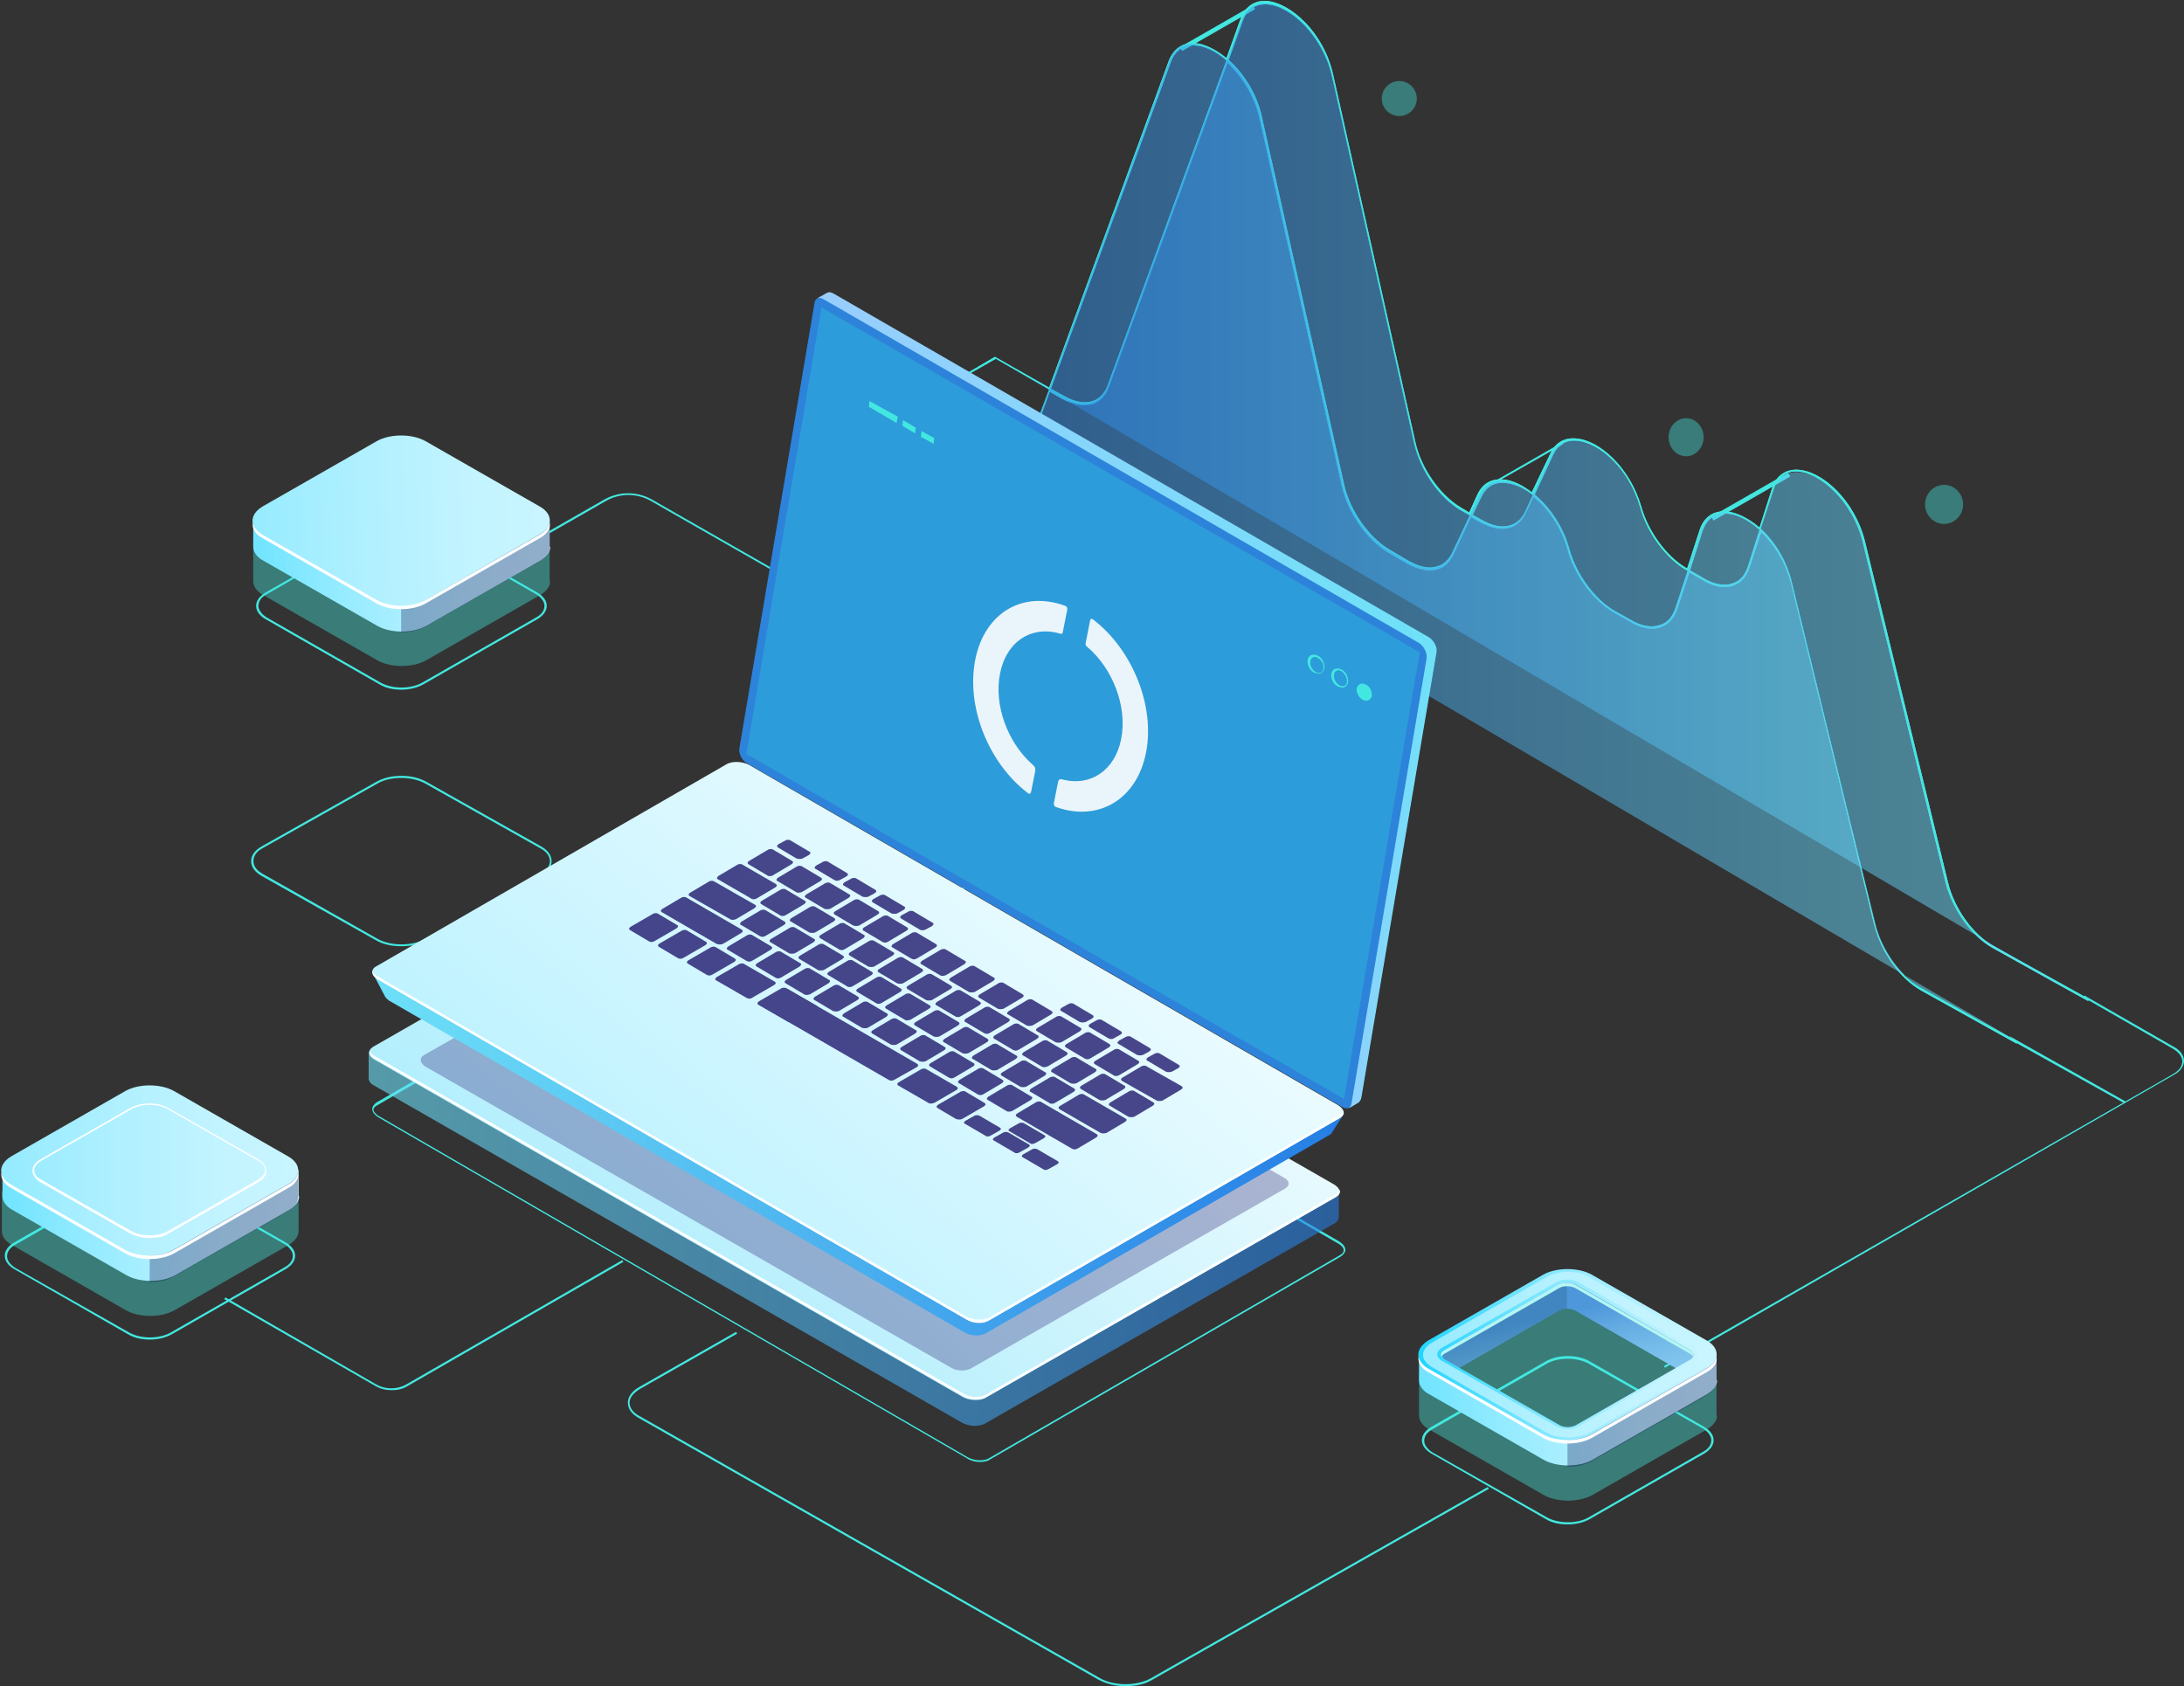 <?xml version="1.0" encoding="UTF-8"?>
<svg width="487px" height="376px" viewBox="0 0 487 376" version="1.1" xmlns="http://www.w3.org/2000/svg" xmlns:xlink="http://www.w3.org/1999/xlink">
    <rect x="0" y="0" width="487" height="376" fill="#333333" stroke="none"/>
    <!-- Generator: sketchtool 51.3 (57544) - http://www.bohemiancoding.com/sketch -->
    <title>08E3AF74-2B21-4E04-8769-361D7C11F76A</title>
    <desc>Created with sketchtool.</desc>
    <defs>
        <linearGradient x1="98.719%" y1="49.998%" x2="-0.815%" y2="50.002%" id="linearGradient-1">
            <stop stop-color="#267FE5" offset="0%"></stop>
            <stop stop-color="#6EE1F8" offset="100%"></stop>
        </linearGradient>
        <linearGradient x1="-1.66835044e-05%" y1="74.242%" x2="100%" y2="4.948%" id="linearGradient-2">
            <stop stop-color="#A4EBFC" offset="0%"></stop>
            <stop stop-color="#FFFFFF" offset="100%"></stop>
        </linearGradient>
        <linearGradient x1="-0.815%" y1="50.002%" x2="98.719%" y2="49.998%" id="linearGradient-3">
            <stop stop-color="#267FE5" offset="0%"></stop>
            <stop stop-color="#6EE1F8" offset="100%"></stop>
        </linearGradient>
        <linearGradient x1="-0.815%" y1="50.002%" x2="98.719%" y2="49.998%" id="linearGradient-4">
            <stop stop-color="#9ECBFF" offset="0%"></stop>
            <stop stop-color="#6EE1F8" offset="100%"></stop>
        </linearGradient>
        <linearGradient x1="-1.66835044e-05%" y1="74.242%" x2="100%" y2="4.948%" id="linearGradient-5">
            <stop stop-color="#B2F0FF" offset="0%"></stop>
            <stop stop-color="#FFFFFF" offset="100%"></stop>
        </linearGradient>
        <linearGradient x1="-53.06%" y1="50.012%" x2="100.01%" y2="50.012%" id="linearGradient-6">
            <stop stop-color="#1ED4FF" offset="0%"></stop>
            <stop stop-color="#39D9FF" offset="10.48%"></stop>
            <stop stop-color="#6CE3FF" offset="32.49%"></stop>
            <stop stop-color="#94EBFF" offset="53.18%"></stop>
            <stop stop-color="#B1F0FF" offset="71.96%"></stop>
            <stop stop-color="#C3F4FF" offset="88.18%"></stop>
            <stop stop-color="#C9F5FF" offset="100%"></stop>
        </linearGradient>
        <linearGradient x1="11.564%" y1="19.809%" x2="87.228%" y2="143.411%" id="linearGradient-7">
            <stop stop-color="#5761D7" offset="24.21%"></stop>
            <stop stop-color="#7A82E5" offset="39.23%"></stop>
            <stop stop-color="#979CF0" offset="54.63%"></stop>
            <stop stop-color="#ACAFF8" offset="70%"></stop>
            <stop stop-color="#B8BAFD" offset="85.19%"></stop>
            <stop stop-color="#BCBEFF" offset="100%"></stop>
        </linearGradient>
        <linearGradient x1="0.198%" y1="50.012%" x2="100.01%" y2="50.012%" id="linearGradient-8">
            <stop stop-color="#1ED4FF" offset="0%"></stop>
            <stop stop-color="#39D9FF" offset="10.48%"></stop>
            <stop stop-color="#6CE3FF" offset="32.49%"></stop>
            <stop stop-color="#94EBFF" offset="53.18%"></stop>
            <stop stop-color="#B1F0FF" offset="71.96%"></stop>
            <stop stop-color="#C3F4FF" offset="88.18%"></stop>
            <stop stop-color="#C9F5FF" offset="100%"></stop>
        </linearGradient>
        <linearGradient x1="-120.189%" y1="50.211%" x2="100.01%" y2="50.012%" id="linearGradient-9">
            <stop stop-color="#1ED4FF" offset="0%"></stop>
            <stop stop-color="#39D9FF" offset="10.48%"></stop>
            <stop stop-color="#6CE3FF" offset="32.49%"></stop>
            <stop stop-color="#94EBFF" offset="53.18%"></stop>
            <stop stop-color="#B1F0FF" offset="71.96%"></stop>
            <stop stop-color="#C3F4FF" offset="88.18%"></stop>
            <stop stop-color="#C9F5FF" offset="100%"></stop>
        </linearGradient>
        <linearGradient x1="-117.553%" y1="54.436%" x2="100.01%" y2="50.012%" id="linearGradient-10">
            <stop stop-color="#1ED4FF" offset="0%"></stop>
            <stop stop-color="#39D9FF" offset="10.48%"></stop>
            <stop stop-color="#6CE3FF" offset="32.49%"></stop>
            <stop stop-color="#94EBFF" offset="53.18%"></stop>
            <stop stop-color="#B1F0FF" offset="71.96%"></stop>
            <stop stop-color="#C3F4FF" offset="88.18%"></stop>
            <stop stop-color="#C9F5FF" offset="100%"></stop>
        </linearGradient>
        <linearGradient x1="-110.763%" y1="50.012%" x2="100.01%" y2="50.012%" id="linearGradient-11">
            <stop stop-color="#1ED4FF" offset="0%"></stop>
            <stop stop-color="#39D9FF" offset="10.48%"></stop>
            <stop stop-color="#6CE3FF" offset="32.49%"></stop>
            <stop stop-color="#94EBFF" offset="53.18%"></stop>
            <stop stop-color="#B1F0FF" offset="71.96%"></stop>
            <stop stop-color="#C3F4FF" offset="88.18%"></stop>
            <stop stop-color="#C9F5FF" offset="100%"></stop>
        </linearGradient>
    </defs>
    <g id="Content" stroke="none" stroke-width="1" fill="none" fill-rule="evenodd">
        <g id="Chmura-&gt;-Monitoring" transform="translate(-669, -1874)" fill-rule="nonzero">
            <g id="div-3" transform="translate(0, 1753)">
                <g id="Image_2" transform="translate(669, 121)">
                    <path d="M371.26,305 L371,304.613 L484.535,239.528 C485.832,238.755 486.611,237.852 486.611,236.693 C486.611,235.661 485.832,234.63 484.535,233.857 L464.553,222.387 L464.812,222 L484.794,233.47 C486.221,234.244 487,235.404 487,236.564 C487,237.724 486.221,238.884 484.794,239.657 L371.26,305 Z" id="Shape" fill="#42E8E0"></path>
                    <path d="M473.672,246 L449.546,232.525 L448,231 L474,245.642 C474,245.642 473.341,246 473.672,246 Z" id="Shape" fill="#42E8E0"></path>
                    <path d="M218.512,326 C217.481,326 216.449,325.742 215.676,325.225 L84.289,249.103 C83.516,248.586 83,247.94 83,247.294 C83,246.777 83.387,246.26 83.903,245.872 L162.296,200.509 C163.585,199.734 165.906,199.863 167.324,200.768 L298.711,276.889 C299.484,277.406 300,278.052 300,278.699 C300,279.216 299.613,279.733 299.097,280.12 L220.704,325.483 C220.188,325.871 219.286,326 218.512,326 Z M84.418,248.844 L215.805,324.966 C217.223,325.742 219.286,325.871 220.446,325.225 L298.84,279.862 C299.355,279.603 299.613,279.216 299.613,278.828 C299.613,278.311 299.226,277.794 298.582,277.406 L167.195,201.285 C165.777,200.509 163.714,200.38 162.554,201.026 L84.031,246.518 C83.516,246.777 83.258,247.164 83.258,247.552 C83.387,247.94 83.774,248.457 84.418,248.844 Z" id="Shape" fill="#42E8E0"></path>
                    <g id="Group" transform="translate(82, 188)">
                        <path d="M216.791,77.543 L209.581,76.522 L84.292,4.727 C82.876,3.96 80.687,3.832 79.399,4.471 L4.844,47.139 L0.209,46.501 L0.209,52.505 C0.209,53.016 0.595,53.654 1.367,54.038 L132.579,129.282 C133.995,130.048 136.184,130.176 137.472,129.537 L215.761,84.697 C216.276,84.314 216.534,83.931 216.534,83.42 L216.534,77.543 L216.791,77.543 Z" id="Shape" fill="url(#linearGradient-1)" opacity="0.6"></path>
                        <path d="M1.496,48.289 L132.708,123.533 C134.124,124.3 136.313,124.427 137.601,123.789 L215.89,78.949 C217.178,78.182 216.92,77.033 215.504,76.138 L84.292,0.894 C82.876,0.128 80.687,6.52256027e-15 79.399,0.639 L1.11,45.479 C-0.049,46.245 0.08,47.523 1.496,48.289 Z" id="Shape" fill="url(#linearGradient-2)"></path>
                        <path d="M12.828,49.822 L130.133,117.018 C131.42,117.784 133.352,117.784 134.511,117.146 L204.559,77.033 C205.718,76.394 205.589,75.244 204.301,74.605 L86.996,7.409 C85.709,6.643 83.777,6.643 82.618,7.282 L12.57,47.267 C11.411,47.906 11.669,49.056 12.828,49.822 Z" id="Shape" fill="#24126A" opacity="0.3"></path>
                        <path d="M216.019,78.182 L137.73,123.022 C136.442,123.789 134.253,123.661 132.837,122.767 L1.625,47.523 C0.981,47.139 0.595,46.756 0.466,46.245 C0.209,46.884 0.595,47.65 1.625,48.161 L132.837,123.405 C134.253,124.172 136.442,124.3 137.73,123.661 L216.019,78.821 C216.663,78.438 216.92,77.799 216.791,77.288 C216.663,77.671 216.405,77.927 216.019,78.182 Z" id="Shape" fill="#FFFFFF"></path>
                    </g>
                    <path d="M213.582,199 L213.323,198.616 L255.224,174.652 L145.169,111.73 C142.065,109.936 138.185,109.936 135.082,111.73 L99.259,132.234 L99,131.85 L134.823,111.346 C138.056,109.551 142.065,109.551 145.298,111.346 L256,174.652 L255.741,174.78 L213.582,199 Z" id="Shape" fill="#42E8E0"></path>
                    <g id="Group" transform="translate(205, 0)">
                        <g fill="#42E8E0">
                            <path d="M244.72,232.742 L223.4,220.884 C218.62,218.177 214.485,212.376 212.935,206.318 L194.458,130.397 C193.295,125.627 190.711,121.503 187.739,118.667 L185.155,126.53 C184.509,128.463 183.346,129.881 181.666,130.526 C179.728,131.299 177.144,130.912 174.689,129.365 L171.717,127.69 L169.004,135.81 C168.358,137.744 167.195,139.162 165.515,139.806 C163.577,140.58 160.993,140.193 158.538,138.646 L154.662,136.455 C150.269,133.877 146.134,128.334 144.584,122.663 C143.162,117.507 140.191,113.382 136.96,110.804 L135.151,114.542 C134.376,116.089 133.213,117.249 131.792,117.636 C129.854,118.28 127.528,117.765 125.073,116.476 L123.006,115.316 L119,123.823 C118.225,125.37 117.062,126.53 115.641,126.916 C113.703,127.561 111.377,127.045 108.922,125.756 L104.529,123.178 C99.749,120.343 95.614,114.413 94.193,108.355 L75.845,26.375 C74.682,21.219 71.84,16.966 68.739,14.001 L42.251,86.313 C41.605,88.118 40.442,89.407 38.762,90.051 C36.824,90.696 34.369,90.309 31.785,88.891 L29.072,87.345 L26.1,95.594 C25.454,97.399 24.291,98.688 22.611,99.332 C20.673,100.105 18.218,99.59 15.634,98.172 L0.258,89.278 L0.517,89.149 L16.797,79.611 L16.926,79.611 L28.943,86.442 L55.559,13.743 C56.593,10.908 58.66,9.49 61.374,9.619 C63.57,9.748 66.154,11.037 68.48,12.97 L71.581,4.334 C72.615,1.627 74.424,0.209 77.008,0.209 C77.137,0.209 77.266,0.209 77.396,0.209 C82.822,0.596 90.187,7.298 92.254,16.579 L110.602,98.559 C111.894,104.488 116.158,110.417 120.68,113.124 L122.618,114.284 L124.427,110.288 C125.59,107.839 127.528,106.679 130.242,106.937 C132.18,107.066 134.376,108.097 136.573,109.773 L140.707,101.137 C141.87,98.688 143.808,97.528 146.522,97.785 C151.561,98.172 158.409,104.101 160.993,112.995 C162.544,118.538 166.549,123.952 170.813,126.53 L171.2,126.788 L173.914,118.409 C174.818,115.444 176.886,113.898 179.728,114.027 C182.054,114.155 184.767,115.444 187.351,117.636 L190.065,109.128 C190.969,106.164 193.037,104.617 195.879,104.746 C201.306,105.004 208.542,111.449 210.867,120.729 L229.344,196.651 C230.765,202.58 234.9,208.38 239.551,210.958 L260.871,222.817 L260.612,223.204 L239.293,211.345 C234.512,208.638 230.378,202.838 228.827,196.779 L210.35,120.858 C208.154,111.835 200.918,105.39 195.75,105.133 C193.166,105.004 191.357,106.422 190.452,109.257 L187.61,117.893 C190.711,120.729 193.424,124.983 194.587,130.01 L213.064,205.931 C214.485,211.861 218.62,217.661 223.271,220.239 L244.591,232.098 L244.72,232.742 Z M137.219,110.288 C140.449,112.995 143.55,117.249 144.971,122.534 C146.522,128.076 150.527,133.49 154.791,136.068 L158.667,138.259 C161.122,139.677 163.448,140.064 165.386,139.291 C166.937,138.775 167.97,137.486 168.616,135.553 L171.33,127.303 L170.813,127.045 C166.42,124.467 162.285,118.925 160.735,113.253 C158.28,104.488 151.561,98.688 146.651,98.301 C144.196,98.043 142.387,99.203 141.353,101.394 L137.219,110.288 Z M171.847,127.174 L174.948,128.979 C177.402,130.397 179.728,130.783 181.537,130.01 C183.088,129.494 184.121,128.205 184.767,126.272 L187.351,118.151 C184.897,115.96 182.183,114.542 179.857,114.542 C177.273,114.413 175.464,115.831 174.56,118.667 L171.847,127.174 Z M68.997,13.357 C72.227,16.321 75.199,20.704 76.362,25.989 L94.709,107.968 C96.001,113.898 100.265,119.827 104.788,122.534 L109.181,125.112 C111.506,126.401 113.703,126.916 115.512,126.272 C116.933,125.885 117.967,124.854 118.742,123.436 L122.748,114.929 L120.68,113.769 C115.9,110.933 111.765,105.004 110.344,98.945 L91.996,16.966 C89.929,7.943 82.693,1.24 77.525,0.982 C74.941,0.854 73.002,2.142 72.098,4.72 L68.997,13.357 Z M123.394,114.8 L125.461,115.96 C127.787,117.249 129.983,117.765 131.792,117.12 C133.213,116.733 134.247,115.702 135.022,114.284 L136.831,110.417 C134.764,108.742 132.567,107.839 130.629,107.71 C128.174,107.453 126.365,108.613 125.332,110.804 L123.394,114.8 Z M1.163,89.02 L16.022,97.528 C18.477,98.945 20.802,99.332 22.611,98.688 C24.033,98.172 25.196,97.012 25.842,95.207 L28.943,86.829 L17.055,79.997 L1.163,89.02 Z M29.33,86.7 L32.173,88.247 C34.628,89.665 36.953,90.051 38.762,89.407 C40.184,88.891 41.347,87.731 41.993,85.927 L68.48,13.486 C66.154,11.423 63.57,10.263 61.503,10.134 C58.919,10.005 56.981,11.294 56.076,13.872 L29.33,86.7 Z" id="Shape"></path>
                            <rect id="Rectangle-path" transform="translate(66.495, 6.269) rotate(-29.837) translate(-66.495, -6.269) " x="57.128" y="5.769" width="18.734" height="1"></rect>
                            <polygon id="Shape" points="127.011 108.484 126.882 108.097 143.292 98.688 143.55 99.074"></polygon>
                            <rect id="Rectangle-path" transform="translate(185.397, 110.736) rotate(-29.821) translate(-185.397, -110.736) " x="175.513" y="110.236" width="19.769" height="1"></rect>
                            <path d="M244.72,232.742 L223.4,220.884 C218.62,218.177 214.485,212.376 212.935,206.318 L194.458,130.397 C193.295,125.627 190.711,121.503 187.739,118.667 L185.155,126.53 C184.509,128.463 183.346,129.881 181.666,130.526 C179.728,131.299 177.144,130.912 174.689,129.365 L171.717,127.69 L169.004,135.81 C168.358,137.744 167.195,139.162 165.515,139.806 C163.577,140.58 160.993,140.193 158.538,138.646 L154.662,136.455 C150.269,133.877 146.134,128.334 144.584,122.663 C143.162,117.507 140.191,113.382 136.96,110.804 L135.151,114.542 C134.376,116.089 133.213,117.249 131.792,117.636 C129.854,118.28 127.528,117.765 125.073,116.476 L123.006,115.316 L119,123.823 C118.225,125.37 117.062,126.53 115.641,126.916 C113.703,127.561 111.377,127.045 108.922,125.756 L104.529,123.178 C99.749,120.343 95.614,114.413 94.193,108.355 L75.845,26.375 C74.682,21.219 71.84,16.966 68.739,14.001 L42.251,86.313 C41.605,88.118 40.442,89.407 38.762,90.051 C36.824,90.696 34.369,90.309 31.785,88.891 L29.072,87.345 L26.1,95.594 C25.454,97.399 24.291,98.688 22.611,99.332 C20.673,100.105 18.218,99.59 15.634,98.172 L0.258,89.278 L0.517,89.149 L16.797,79.611 L16.926,79.611 L28.943,86.442 L55.559,13.743 C56.593,10.908 58.66,9.49 61.374,9.619 C63.57,9.748 66.154,11.037 68.48,12.97 L71.581,4.334 C72.615,1.627 74.424,0.209 77.008,0.209 C77.137,0.209 77.266,0.209 77.396,0.209 C82.822,0.596 90.187,7.298 92.254,16.579 L110.602,98.559 C111.894,104.488 116.158,110.417 120.68,113.124 L122.618,114.284 L124.427,110.288 C125.59,107.839 127.528,106.679 130.242,106.937 C132.18,107.066 134.376,108.097 136.573,109.773 L140.707,101.137 C141.87,98.688 143.808,97.528 146.522,97.785 C151.561,98.172 158.409,104.101 160.993,112.995 C162.544,118.538 166.549,123.952 170.813,126.53 L171.2,126.788 L173.914,118.409 C174.818,115.444 176.886,113.898 179.728,114.027 C182.054,114.155 184.767,115.444 187.351,117.636 L190.065,109.128 C190.969,106.164 193.037,104.617 195.879,104.746 C201.306,105.004 208.542,111.449 210.867,120.729 L229.344,196.651 C230.765,202.58 234.9,208.38 239.551,210.958 L260.871,222.817 L260.612,223.204 L239.293,211.345 C234.512,208.638 230.378,202.838 228.827,196.779 L210.35,120.858 C208.154,111.835 200.918,105.39 195.75,105.133 C193.166,105.004 191.357,106.422 190.452,109.257 L187.61,117.893 C190.711,120.729 193.424,124.983 194.587,130.01 L213.064,205.931 C214.485,211.861 218.62,217.661 223.271,220.239 L244.591,232.098 L244.72,232.742 Z M137.219,110.288 C140.449,112.995 143.55,117.249 144.971,122.534 C146.522,128.076 150.527,133.49 154.791,136.068 L158.667,138.259 C161.122,139.677 163.448,140.064 165.386,139.291 C166.937,138.775 167.97,137.486 168.616,135.553 L171.33,127.303 L170.813,127.045 C166.42,124.467 162.285,118.925 160.735,113.253 C158.28,104.488 151.561,98.688 146.651,98.301 C144.196,98.043 142.387,99.203 141.353,101.394 L137.219,110.288 Z M171.847,127.174 L174.948,128.979 C177.402,130.397 179.728,130.783 181.537,130.01 C183.088,129.494 184.121,128.205 184.767,126.272 L187.351,118.151 C184.897,115.96 182.183,114.542 179.857,114.542 C177.273,114.413 175.464,115.831 174.56,118.667 L171.847,127.174 Z M68.997,13.357 C72.227,16.321 75.199,20.704 76.362,25.989 L94.709,107.968 C96.001,113.898 100.265,119.827 104.788,122.534 L109.181,125.112 C111.506,126.401 113.703,126.916 115.512,126.272 C116.933,125.885 117.967,124.854 118.742,123.436 L122.748,114.929 L120.68,113.769 C115.9,110.933 111.765,105.004 110.344,98.945 L91.996,16.966 C89.929,7.943 82.693,1.24 77.525,0.982 C74.941,0.854 73.002,2.142 72.098,4.72 L68.997,13.357 Z M123.394,114.8 L125.461,115.96 C127.787,117.249 129.983,117.765 131.792,117.12 C133.213,116.733 134.247,115.702 135.022,114.284 L136.831,110.417 C134.764,108.742 132.567,107.839 130.629,107.71 C128.174,107.453 126.365,108.613 125.332,110.804 L123.394,114.8 Z M1.163,89.02 L16.022,97.528 C18.477,98.945 20.802,99.332 22.611,98.688 C24.033,98.172 25.196,97.012 25.842,95.207 L28.943,86.829 L17.055,79.997 L1.163,89.02 Z M29.33,86.7 L32.173,88.247 C34.628,89.665 36.953,90.051 38.762,89.407 C40.184,88.891 41.347,87.731 41.993,85.927 L68.48,13.486 C66.154,11.423 63.57,10.263 61.503,10.134 C58.919,10.005 56.981,11.294 56.076,13.872 L29.33,86.7 Z" id="Shape"></path>
                        </g>
                        <path d="M16.797,79.868 L31.914,88.633 C36.437,91.211 40.442,90.309 41.993,86.184 L71.84,4.72 C75.199,-4.56 89.153,3.818 92.125,16.966 L110.473,98.945 C111.765,105.004 116.029,110.933 120.68,113.64 L125.073,116.218 C129.337,118.667 133.213,118.022 134.893,114.413 L140.966,101.523 C144.713,93.532 157.375,101.008 160.735,113.382 C162.285,119.054 166.291,124.467 170.684,127.045 L174.56,129.237 C179.211,131.943 183.346,130.783 184.767,126.53 L190.323,109.515 C193.424,99.848 207.508,107.968 210.609,121.116 L229.086,197.037 C230.507,202.967 234.771,208.896 239.422,211.474 L260.742,223.333 L16.797,79.868 Z" id="Shape" fill="url(#linearGradient-3)" opacity="0.5"></path>
                        <path d="M0.646,88.891 L15.763,97.656 C20.286,100.234 24.291,99.332 25.842,95.207 L55.689,13.743 C59.048,4.463 73.002,12.841 75.974,25.989 L94.322,107.968 C95.614,114.027 99.878,119.956 104.529,122.663 L108.922,125.241 C113.186,127.69 117.062,127.045 118.742,123.436 L124.815,110.546 C128.562,102.555 141.224,110.031 144.584,122.405 C146.134,128.076 150.14,133.49 154.533,136.068 L158.409,138.259 C163.06,140.966 167.195,139.806 168.616,135.553 L174.172,118.538 C177.273,108.871 191.357,116.991 194.458,130.139 L213.193,205.931 C214.614,211.861 218.878,217.79 223.53,220.368 L244.849,232.227 L0.646,88.891 Z" id="Shape" fill="url(#linearGradient-3)" opacity="0.5"></path>
                    </g>
                    <path d="M89.5,211 C87.431,211 85.49,210.621 83.938,209.735 L58.328,195.319 C56.776,194.434 56,193.296 56,192.032 C56,190.767 56.776,189.629 58.328,188.744 L83.938,174.328 C87.042,172.557 91.958,172.557 95.062,174.328 L120.672,188.744 C122.224,189.629 123,190.767 123,192.032 C123,193.296 122.224,194.434 120.672,195.319 L95.062,209.735 C93.51,210.621 91.569,211 89.5,211 Z M84.197,209.356 C87.172,211 91.958,211 94.803,209.356 L120.413,194.94 C121.836,194.181 122.612,193.17 122.612,192.032 C122.612,190.894 121.836,189.882 120.413,189.123 L94.803,174.707 C91.828,173.063 87.042,173.063 84.197,174.707 L58.587,189.123 C57.164,189.882 56.517,190.894 56.517,192.032 C56.517,193.17 57.293,194.181 58.716,194.94 L84.197,209.356 Z" id="Shape" fill="#42E8E0"></path>
                    <g id="Group" transform="translate(83, 65)">
                        <g id="Shape">
                            <g>
                                <g>
                                    <g transform="translate(81.814, 0)">
                                        <path d="M2.124,100.557 L18.751,2.012 L17.462,1.497 L19.524,0.338 C19.911,0.08 20.426,0.08 21.071,0.467 L153.826,77.112 C154.858,77.756 155.76,79.302 155.502,80.461 L138.746,179.779 C138.618,180.294 138.36,180.681 138.102,180.809 L136.169,181.969 L135.782,180.165 L135.911,180.165 L3.928,104.035 C2.768,103.262 1.866,101.716 2.124,100.557 Z" fill="url(#linearGradient-4)"></path>
                                        <path d="M152.924,79.817 L155.115,78.916 C155.373,79.431 155.502,80.075 155.373,80.59 L138.618,179.908 C138.489,180.423 138.231,180.809 137.973,180.938 L136.04,182.098 L135.653,180.294 L135.782,180.294 L129.08,176.43 L152.924,79.817 Z" fill="url(#linearGradient-4)"></path>
                                        <path d="M1.737,105.194 L134.493,181.84 C135.524,182.484 136.426,182.098 136.555,181.067 L153.311,81.75 C153.44,80.59 152.666,79.044 151.635,78.4 L18.879,1.755 C17.848,1.111 16.946,1.497 16.817,2.528 L0.062,101.845 C-0.196,102.875 0.577,104.55 1.737,105.194 Z" fill="#2D83DA"></path>
                                        <g opacity="0.51" transform="translate(1.351, 3.558)" fill="#2DB5DA">
                                            <polygon points="17.013 0 150.414 76.903 133.529 176.478 0.258 99.575"></polygon>
                                        </g>
                                    </g>
                                    <g transform="translate(0, 104.648)">
                                        <path d="M0.16,47.436 L7.377,51.171 L80.071,9.306 C81.231,8.662 83.422,8.662 84.84,9.564 L210.12,81.83 C211.28,81.186 216.823,78.48 216.823,78.48 L214.116,82.731 C214.116,82.731 214.116,82.731 214.116,82.731 C213.987,82.989 213.729,83.375 213.343,83.504 L136.782,127.688 C135.622,128.332 133.431,128.332 132.013,127.431 L3.769,53.49 C3.253,53.104 2.866,52.717 2.737,52.331 L0.16,47.436 Z" fill="url(#linearGradient-1)"></path>
                                        <path d="M1.191,48.724 L132.529,124.597 C133.947,125.37 136.138,125.498 137.427,124.854 L215.791,79.64 C217.08,78.867 216.823,77.708 215.405,76.806 L84.067,0.933 C82.649,0.16 80.458,0.031 79.169,0.675 L0.804,45.89 C-0.356,46.534 -0.227,47.822 1.191,48.724 Z" fill="url(#linearGradient-5)"></path>
                                        <path d="M1.191,48.08 L132.529,123.953 C133.947,124.726 136.138,124.854 137.427,124.21 L215.791,78.996 C216.178,78.738 216.436,78.48 216.565,78.094 C216.694,78.609 216.436,79.253 215.791,79.64 L137.427,124.854 C136.138,125.627 133.947,125.498 132.529,124.597 L1.191,48.724 C0.289,48.209 -0.098,47.436 0.031,46.792 C0.16,47.307 0.546,47.693 1.191,48.08 Z" fill="#FFFFFF"></path>
                                    </g>
                                </g>
                            </g>
                            <g opacity="0.8" transform="translate(57.018, 122.069)" fill="#20196D">
                                <path d="M4.622,22.8 L0.497,20.353 C0.111,20.095 0.24,19.838 0.626,19.58 L5.524,16.746 C5.911,16.488 6.555,16.488 6.813,16.746 L10.937,19.194 C11.324,19.322 11.195,19.709 10.808,19.967 L5.911,22.8 C5.524,23.058 5.008,23.058 4.622,22.8 Z"></path>
                                <path d="M11.066,26.536 L6.942,24.089 C6.555,23.831 6.684,23.573 7.071,23.316 L11.968,20.482 C12.355,20.224 13,20.224 13.257,20.482 L17.382,22.929 C17.768,23.187 17.64,23.445 17.253,23.702 L12.355,26.536 C11.968,26.794 11.453,26.794 11.066,26.536 Z"></path>
                                <path d="M17.511,30.272 L13.386,27.824 C13,27.567 13.128,27.309 13.515,27.051 L18.413,24.217 C18.8,23.96 19.444,23.96 19.702,24.217 L23.826,26.665 C24.213,26.923 24.084,27.18 23.697,27.438 L18.8,30.272 C18.413,30.529 17.897,30.529 17.511,30.272 Z"></path>
                                <path d="M26.404,27.18 L22.28,24.733 C21.893,24.604 22.022,24.217 22.409,23.96 L26.533,21.512 C26.92,21.255 27.564,21.255 27.822,21.512 L31.946,23.96 C32.333,24.217 32.204,24.475 31.817,24.733 L27.693,27.18 C27.306,27.438 26.791,27.438 26.404,27.18 Z"></path>
                                <path d="M32.849,30.916 L28.724,28.468 C28.337,28.34 28.466,27.953 28.853,27.696 L32.977,25.248 C33.364,24.99 34.009,24.99 34.266,25.248 L38.391,27.696 C38.777,27.824 38.649,28.211 38.262,28.468 L34.137,30.916 C33.751,31.174 33.235,31.174 32.849,30.916 Z"></path>
                                <path d="M39.293,34.652 L35.169,32.204 C34.782,31.946 34.911,31.689 35.297,31.431 L39.422,28.984 C39.809,28.726 40.453,28.726 40.711,28.984 L44.835,31.431 C45.222,31.56 45.093,31.946 44.706,32.204 L40.582,34.652 C40.195,34.78 39.68,34.909 39.293,34.652 Z"></path>
                                <path d="M45.737,38.387 L41.613,35.94 C41.226,35.811 41.355,35.424 41.742,35.167 L45.866,32.719 C46.253,32.462 46.897,32.462 47.155,32.719 L51.28,35.167 C51.666,35.424 51.537,35.682 51.151,35.94 L47.026,38.387 C46.64,38.516 46.124,38.516 45.737,38.387 Z"></path>
                                <path d="M52.182,42.123 L48.057,39.675 C47.671,39.547 47.8,39.16 48.186,38.903 L52.311,36.455 C52.697,36.197 53.342,36.197 53.6,36.455 L57.724,38.903 C58.111,39.031 57.982,39.418 57.595,39.675 L53.471,42.123 C53.084,42.252 52.569,42.252 52.182,42.123 Z"></path>
                                <path d="M58.626,45.859 L54.502,43.411 C54.115,43.153 54.244,42.896 54.631,42.638 L58.755,40.191 C59.142,39.933 59.786,39.933 60.044,40.191 L64.169,42.638 C64.555,42.767 64.426,43.153 64.04,43.411 L59.915,45.859 C59.529,45.987 59.013,45.987 58.626,45.859 Z"></path>
                                <path d="M65.071,49.594 L60.946,47.147 C60.56,46.889 60.689,46.632 61.075,46.374 L65.2,43.926 C65.586,43.669 66.231,43.669 66.489,43.926 L70.613,46.374 C71,46.632 70.871,46.889 70.484,47.147 L66.36,49.594 C65.973,49.723 65.458,49.723 65.071,49.594 Z"></path>
                                <path d="M71.515,53.201 L67.391,50.754 C67.004,50.496 67.133,50.238 67.52,49.981 L71.644,47.533 C72.031,47.276 72.675,47.276 72.933,47.533 L77.058,49.981 C77.444,50.238 77.315,50.496 76.929,50.754 L72.804,53.201 C72.418,53.459 71.902,53.459 71.515,53.201 Z"></path>
                                <path d="M77.96,56.937 L73.835,54.489 C73.449,54.36 73.578,53.974 73.964,53.716 L78.089,51.269 C78.475,51.011 79.12,51.011 79.378,51.269 L83.502,53.716 C83.889,53.974 83.76,54.232 83.373,54.489 L79.249,56.937 C78.862,57.194 78.346,57.194 77.96,56.937 Z"></path>
                                <path d="M84.404,60.672 L80.28,58.225 C79.893,58.096 80.022,57.71 80.409,57.452 L84.533,55.005 C84.92,54.747 85.564,54.747 85.822,55.005 L89.946,57.452 C90.333,57.581 90.204,57.967 89.818,58.225 L85.693,60.672 C85.306,60.801 84.791,60.93 84.404,60.672 Z"></path>
                                <path d="M35.942,25.506 L31.817,23.058 C31.431,22.8 31.56,22.543 31.946,22.285 L36.071,19.838 C36.457,19.58 37.102,19.58 37.36,19.838 L41.484,22.285 C41.871,22.414 41.742,22.8 41.355,23.058 L37.231,25.506 C36.844,25.634 36.2,25.634 35.942,25.506 Z"></path>
                                <path d="M29.369,21.641 L25.244,19.194 C24.857,19.065 24.986,18.678 25.373,18.421 L29.497,15.973 C29.884,15.716 30.529,15.716 30.786,15.973 L34.911,18.421 C35.297,18.678 35.169,18.936 34.782,19.194 L30.657,21.641 C30.271,21.899 29.755,21.899 29.369,21.641 Z"></path>
                                <path d="M22.795,17.905 L13.773,12.753 C13.386,12.495 13.515,12.238 13.902,11.98 L18.026,9.532 C18.413,9.275 19.057,9.275 19.315,9.532 L28.337,14.685 C28.724,14.814 28.595,15.2 28.209,15.458 L24.084,17.905 C23.697,18.034 23.182,18.163 22.795,17.905 Z"></path>
                                <path d="M27.435,13.268 L20.088,9.017 C19.702,8.888 19.831,8.502 20.217,8.244 L24.342,5.797 C24.729,5.539 25.373,5.539 25.631,5.797 L32.977,10.048 C33.364,10.305 33.235,10.563 32.849,10.821 L28.724,13.268 C28.337,13.526 27.693,13.526 27.435,13.268 Z"></path>
                                <path d="M42.386,29.241 L38.262,26.794 C37.875,26.536 38.004,26.279 38.391,26.021 L42.515,23.573 C42.902,23.316 43.546,23.316 43.804,23.573 L47.929,26.021 C48.315,26.279 48.186,26.536 47.8,26.794 L43.675,29.241 C43.289,29.37 42.644,29.37 42.386,29.241 Z"></path>
                                <path d="M48.831,32.848 L44.706,30.401 C44.32,30.143 44.449,29.885 44.835,29.628 L48.96,27.18 C49.346,26.923 49.991,26.923 50.249,27.18 L54.373,29.628 C54.76,29.885 54.631,30.143 54.244,30.401 L50.12,32.848 C49.733,33.106 49.089,33.106 48.831,32.848 Z"></path>
                                <path d="M55.275,36.584 L51.151,34.136 C50.764,33.879 50.893,33.621 51.28,33.363 L55.404,30.916 C55.791,30.658 56.435,30.658 56.693,30.916 L60.817,33.363 C61.204,33.621 61.075,33.879 60.689,34.136 L56.564,36.584 C56.177,36.841 55.533,36.841 55.275,36.584 Z"></path>
                                <path d="M61.72,40.32 L57.595,37.872 C57.209,37.614 57.337,37.357 57.724,37.099 L61.849,34.652 C62.235,34.394 62.88,34.394 63.138,34.652 L67.262,37.099 C67.649,37.357 67.52,37.614 67.133,37.872 L63.009,40.32 C62.622,40.448 61.977,40.577 61.72,40.32 Z"></path>
                                <path d="M68.164,44.055 L64.04,41.608 C63.653,41.35 63.782,41.092 64.169,40.835 L68.293,38.387 C68.68,38.13 69.324,38.13 69.582,38.387 L73.706,40.835 C74.093,41.092 73.964,41.35 73.578,41.608 L69.453,44.055 C69.066,44.184 68.422,44.184 68.164,44.055 Z"></path>
                                <path d="M74.609,47.791 L70.484,45.343 C70.098,45.215 70.226,44.828 70.613,44.57 L74.738,42.123 C75.124,41.865 75.769,41.865 76.026,42.123 L80.151,44.57 C80.538,44.828 80.409,45.086 80.022,45.343 L75.898,47.791 C75.511,47.92 74.866,47.92 74.609,47.791 Z"></path>
                                <path d="M81.053,51.527 L76.929,49.079 C76.542,48.95 76.671,48.564 77.058,48.306 L81.182,45.859 C81.569,45.601 82.213,45.601 82.471,45.859 L86.595,48.306 C86.982,48.435 86.853,48.821 86.466,49.079 L82.342,51.527 C81.955,51.655 81.311,51.655 81.053,51.527 Z"></path>
                                <path d="M87.498,55.262 L83.373,52.815 C82.986,52.557 83.115,52.299 83.502,52.042 L87.626,49.594 C88.013,49.337 88.658,49.337 88.915,49.594 L93.04,52.042 C93.426,52.171 93.298,52.557 92.911,52.815 L88.786,55.262 C88.4,55.391 87.755,55.391 87.498,55.262 Z"></path>
                                <path d="M93.942,58.869 L89.818,56.422 C89.431,56.293 89.56,55.906 89.946,55.649 L94.071,53.201 C94.458,52.944 95.102,52.944 95.36,53.201 L99.484,55.649 C99.871,55.906 99.742,56.164 99.355,56.422 L95.231,58.869 C94.844,59.127 94.2,59.127 93.942,58.869 Z"></path>
                                <path d="M105.413,65.568 L96.262,60.286 C95.875,60.028 96.004,59.771 96.391,59.513 L100.515,57.066 C100.902,56.808 101.546,56.808 101.804,57.066 L110.955,62.347 C111.342,62.605 111.213,62.862 110.827,63.12 L106.702,65.568 C106.315,65.696 105.671,65.696 105.413,65.568 Z"></path>
                                <path d="M117.915,58.354 L110.182,53.974 C109.795,53.716 109.924,53.459 110.311,53.201 L114.435,50.754 C114.822,50.496 115.467,50.496 115.724,50.754 L123.458,55.133 C123.844,55.391 123.715,55.649 123.329,55.906 L119.204,58.354 C118.818,58.483 118.173,58.483 117.915,58.354 Z"></path>
                                <path d="M53.6,28.468 L49.475,26.021 C49.089,25.763 49.217,25.506 49.604,25.248 L53.729,22.8 C54.115,22.543 54.76,22.543 55.017,22.8 L59.142,25.248 C59.529,25.377 59.4,25.763 59.013,26.021 L54.889,28.468 C54.631,28.597 53.986,28.597 53.6,28.468 Z"></path>
                                <path d="M47.026,24.604 L42.902,22.156 C42.515,21.899 42.644,21.641 43.031,21.384 L47.155,18.936 C47.542,18.678 48.186,18.678 48.444,18.936 L52.569,21.384 C52.955,21.512 52.826,21.899 52.44,22.156 L48.315,24.604 C47.929,24.862 47.413,24.862 47.026,24.604 Z"></path>
                                <path d="M40.453,20.868 L36.329,18.421 C35.942,18.292 36.071,17.905 36.457,17.648 L40.582,15.2 C40.969,14.943 41.613,14.943 41.871,15.2 L45.995,17.648 C46.382,17.905 46.253,18.163 45.866,18.421 L41.742,20.868 C41.355,20.997 40.84,20.997 40.453,20.868 Z"></path>
                                <path d="M33.88,17.004 L29.755,14.556 C29.369,14.299 29.497,14.041 29.884,13.783 L34.009,11.336 C34.395,11.078 35.04,11.078 35.297,11.336 L39.422,13.783 C39.809,13.912 39.68,14.299 39.293,14.556 L35.169,17.004 C34.782,17.261 34.137,17.261 33.88,17.004 Z"></path>
                                <path d="M60.044,32.204 L55.92,29.757 C55.533,29.499 55.662,29.241 56.049,28.984 L60.173,26.536 C60.56,26.279 61.204,26.279 61.462,26.536 L65.586,28.984 C65.973,29.241 65.844,29.499 65.458,29.757 L61.333,32.204 C61.075,32.333 60.431,32.333 60.044,32.204 Z"></path>
                                <path d="M66.489,35.94 L62.364,33.492 C61.977,33.235 62.106,32.977 62.493,32.719 L66.618,30.272 C67.004,30.014 67.649,30.014 67.906,30.272 L72.031,32.719 C72.418,32.977 72.289,33.235 71.902,33.492 L67.778,35.94 C67.391,36.069 66.875,36.069 66.489,35.94 Z"></path>
                                <path d="M72.933,39.547 L68.809,37.099 C68.422,36.97 68.551,36.584 68.938,36.326 L73.062,33.879 C73.449,33.621 74.093,33.621 74.351,33.879 L78.475,36.326 C78.862,36.584 78.733,36.841 78.346,37.099 L74.222,39.547 C73.835,39.804 73.32,39.804 72.933,39.547 Z"></path>
                                <path d="M79.378,43.282 L75.253,40.835 C74.866,40.706 74.995,40.32 75.382,40.062 L79.506,37.614 C79.893,37.357 80.538,37.357 80.795,37.614 L84.92,40.062 C85.306,40.191 85.178,40.577 84.791,40.835 L80.666,43.282 C80.28,43.54 79.764,43.54 79.378,43.282 Z"></path>
                                <path d="M85.822,47.018 L81.698,44.57 C81.311,44.313 81.44,44.055 81.826,43.798 L85.951,41.35 C86.338,41.092 86.982,41.092 87.24,41.35 L91.364,43.798 C91.751,43.926 91.622,44.313 91.235,44.57 L87.111,47.018 C86.724,47.276 86.209,47.276 85.822,47.018 Z"></path>
                                <path d="M92.266,50.754 L88.142,48.306 C87.755,48.177 87.884,47.791 88.271,47.533 L92.395,45.086 C92.782,44.828 93.426,44.828 93.684,45.086 L97.809,47.533 C98.195,47.791 98.066,48.048 97.68,48.306 L93.555,50.754 C93.169,50.882 92.653,51.011 92.266,50.754 Z"></path>
                                <path d="M98.711,54.489 L94.586,52.042 C94.2,51.913 94.329,51.527 94.715,51.269 L98.84,48.821 C99.226,48.564 99.871,48.564 100.129,48.821 L104.253,51.269 C104.64,51.398 104.511,51.784 104.124,52.042 L100,54.489 C99.613,54.618 99.098,54.618 98.711,54.489 Z"></path>
                                <path d="M105.155,58.225 L101.031,55.777 C100.644,55.52 100.773,55.262 101.16,55.005 L105.284,52.557 C105.671,52.299 106.315,52.299 106.573,52.557 L110.698,55.005 C111.084,55.133 110.955,55.52 110.569,55.777 L106.444,58.225 C106.058,58.354 105.542,58.354 105.155,58.225 Z"></path>
                                <path d="M111.6,61.961 L107.475,59.513 C107.089,59.384 107.218,58.998 107.604,58.74 L111.729,56.293 C112.115,56.035 112.76,56.035 113.018,56.293 L117.142,58.74 C117.529,58.998 117.4,59.256 117.013,59.513 L112.889,61.961 C112.502,62.089 111.987,62.089 111.6,61.961 Z"></path>
                                <path d="M50.249,19.322 L46.124,16.875 C45.737,16.617 45.866,16.36 46.253,16.102 L50.377,13.655 C50.764,13.397 51.409,13.397 51.666,13.655 L55.791,16.102 C56.177,16.36 56.049,16.617 55.662,16.875 L51.537,19.322 C51.151,19.451 50.635,19.451 50.249,19.322 Z"></path>
                                <path d="M43.804,15.587 L39.68,13.139 C39.293,13.01 39.422,12.624 39.809,12.366 L43.933,9.919 C44.32,9.661 44.964,9.661 45.222,9.919 L49.346,12.366 C49.733,12.495 49.604,12.882 49.217,13.139 L45.093,15.587 C44.706,15.716 44.191,15.716 43.804,15.587 Z"></path>
                                <path d="M37.489,11.851 L33.364,9.404 C32.977,9.275 33.106,8.888 33.493,8.631 L37.617,6.183 C38.004,5.926 38.649,5.926 38.906,6.183 L43.031,8.631 C43.417,8.888 43.289,9.146 42.902,9.404 L38.777,11.851 C38.391,11.98 37.746,12.109 37.489,11.851 Z"></path>
                                <path d="M31.044,8.115 L26.92,5.668 C26.533,5.41 26.662,5.153 27.049,4.895 L31.173,2.448 C31.56,2.19 32.204,2.19 32.462,2.448 L36.586,4.895 C36.973,5.153 36.844,5.41 36.457,5.668 L32.333,8.115 C31.946,8.373 31.302,8.373 31.044,8.115 Z"></path>
                                <path d="M37.617,4.38 L33.493,1.932 C33.106,1.675 33.235,1.417 33.622,1.159 L35.04,0.386 C35.426,0.129 36.071,0.129 36.329,0.386 L40.453,2.834 C40.84,2.963 40.711,3.349 40.324,3.607 L38.906,4.38 C38.52,4.509 38.004,4.509 37.617,4.38 Z"></path>
                                <path d="M45.995,9.146 L41.871,6.698 C41.484,6.57 41.613,6.183 42,5.926 L43.417,5.153 C43.804,4.895 44.449,4.895 44.706,5.153 L48.831,7.6 C49.217,7.858 49.089,8.115 48.702,8.373 L47.284,9.146 C46.897,9.404 46.382,9.404 45.995,9.146 Z"></path>
                                <path d="M52.311,12.882 L48.186,10.434 C47.8,10.305 47.929,9.919 48.315,9.661 L49.733,8.888 C50.12,8.631 50.764,8.631 51.022,8.888 L55.146,11.336 C55.533,11.593 55.404,11.851 55.017,12.109 L53.6,12.882 C53.342,13.01 52.697,13.01 52.311,12.882 Z"></path>
                                <path d="M58.755,16.617 L54.631,14.17 C54.244,13.912 54.373,13.655 54.76,13.397 L56.177,12.624 C56.564,12.366 57.209,12.366 57.466,12.624 L61.591,15.072 C61.977,15.2 61.849,15.587 61.462,15.844 L60.044,16.617 C59.657,16.746 59.142,16.746 58.755,16.617 Z"></path>
                                <path d="M65.071,20.224 L60.946,17.777 C60.56,17.519 60.689,17.261 61.075,17.004 L62.493,16.231 C62.88,15.973 63.524,15.973 63.782,16.231 L67.906,18.678 C68.293,18.807 68.164,19.194 67.778,19.451 L66.36,20.224 C66.102,20.353 65.458,20.482 65.071,20.224 Z"></path>
                                <path d="M100.773,40.835 L96.649,38.387 C96.262,38.258 96.391,37.872 96.778,37.614 L98.195,36.841 C98.582,36.584 99.226,36.584 99.484,36.841 L103.609,39.289 C103.995,39.547 103.867,39.804 103.48,40.062 L102.062,40.835 C101.675,40.964 101.16,40.964 100.773,40.835 Z"></path>
                                <path d="M107.089,44.442 L102.964,41.994 C102.578,41.736 102.707,41.479 103.093,41.221 L104.511,40.448 C104.898,40.191 105.542,40.191 105.8,40.448 L109.924,42.896 C110.311,43.153 110.182,43.411 109.795,43.669 L108.378,44.442 C108.12,44.699 107.475,44.699 107.089,44.442 Z"></path>
                                <path d="M113.533,48.177 L109.409,45.73 C109.022,45.601 109.151,45.215 109.538,44.957 L110.955,44.184 C111.342,43.926 111.987,43.926 112.244,44.184 L116.369,46.632 C116.755,46.889 116.627,47.147 116.24,47.404 L114.822,48.177 C114.435,48.306 113.92,48.306 113.533,48.177 Z"></path>
                                <path d="M119.978,51.913 L115.853,49.465 C115.467,49.337 115.595,48.95 115.982,48.693 L117.4,47.92 C117.787,47.662 118.431,47.662 118.689,47.92 L122.813,50.367 C123.2,50.625 123.071,50.882 122.684,51.14 L121.267,51.913 C120.88,52.042 120.235,52.042 119.978,51.913 Z"></path>
                                <path d="M56.693,22.929 L52.569,20.482 C52.182,20.224 52.311,19.967 52.697,19.709 L56.822,17.261 C57.209,17.004 57.853,17.004 58.111,17.261 L62.235,19.709 C62.622,19.967 62.493,20.224 62.106,20.482 L57.982,22.929 C57.595,23.187 57.08,23.187 56.693,22.929 Z"></path>
                                <path d="M63.138,26.665 L59.013,24.217 C58.626,24.089 58.755,23.702 59.142,23.445 L63.266,20.997 C63.653,20.739 64.298,20.739 64.555,20.997 L68.68,23.445 C69.066,23.702 68.938,23.96 68.551,24.217 L64.426,26.665 C64.04,26.923 63.524,26.923 63.138,26.665 Z"></path>
                                <path d="M69.582,30.401 L65.458,27.953 C65.071,27.824 65.2,27.438 65.586,27.18 L69.711,24.733 C70.098,24.475 70.742,24.475 71,24.733 L75.124,27.18 C75.511,27.309 75.382,27.696 74.995,27.953 L70.871,30.401 C70.484,30.529 69.969,30.658 69.582,30.401 Z"></path>
                                <path d="M76.026,34.136 L71.902,31.689 C71.515,31.431 71.644,31.174 72.031,30.916 L76.155,28.468 C76.542,28.211 77.186,28.211 77.444,28.468 L81.569,30.916 C81.955,31.045 81.826,31.431 81.44,31.689 L77.315,34.136 C76.929,34.265 76.413,34.265 76.026,34.136 Z"></path>
                                <path d="M82.471,37.872 L78.346,35.424 C77.96,35.167 78.089,34.909 78.475,34.652 L82.6,32.204 C82.986,31.946 83.631,31.946 83.889,32.204 L88.013,34.652 C88.4,34.909 88.271,35.167 87.884,35.424 L83.76,37.872 C83.373,38.001 82.858,38.001 82.471,37.872 Z"></path>
                                <path d="M88.915,41.608 L84.791,39.16 C84.404,39.031 84.533,38.645 84.92,38.387 L89.044,35.94 C89.431,35.682 90.075,35.682 90.333,35.94 L94.458,38.387 C94.844,38.645 94.715,38.903 94.329,39.16 L90.204,41.608 C89.818,41.736 89.302,41.736 88.915,41.608 Z"></path>
                                <path d="M95.36,45.343 L91.235,42.896 C90.849,42.638 90.978,42.381 91.364,42.123 L95.489,39.675 C95.875,39.418 96.52,39.418 96.778,39.675 L100.902,42.123 C101.289,42.252 101.16,42.638 100.773,42.896 L96.649,45.343 C96.262,45.472 95.746,45.472 95.36,45.343 Z"></path>
                                <path d="M101.804,48.95 L97.68,46.503 C97.293,46.245 97.422,45.987 97.809,45.73 L101.933,43.282 C102.32,43.025 102.964,43.025 103.222,43.282 L107.347,45.73 C107.733,45.987 107.604,46.245 107.218,46.503 L103.093,48.95 C102.707,49.208 102.191,49.208 101.804,48.95 Z"></path>
                                <path d="M108.249,52.686 L104.124,50.238 C103.738,49.981 103.867,49.723 104.253,49.465 L108.378,47.018 C108.764,46.76 109.409,46.76 109.667,47.018 L113.791,49.465 C114.178,49.723 114.049,49.981 113.662,50.238 L109.538,52.686 C109.151,52.944 108.507,52.944 108.249,52.686 Z"></path>
                                <path d="M19.831,23.445 L7.586,16.36 C7.2,16.102 7.328,15.844 7.715,15.587 L11.84,13.139 C12.226,12.882 12.871,12.882 13.128,13.139 L25.373,20.224 C25.76,20.482 25.631,20.739 25.244,20.997 L21.12,23.445 C20.733,23.573 20.217,23.573 19.831,23.445 Z"></path>
                                <path d="M98.969,69.046 L86.724,61.961 C86.338,61.703 86.466,61.445 86.853,61.188 L90.978,58.74 C91.364,58.483 92.009,58.483 92.266,58.74 L104.511,65.825 C104.898,66.083 104.769,66.34 104.382,66.598 L100.258,69.046 C99.871,69.303 99.355,69.303 98.969,69.046 Z"></path>
                                <path d="M73.191,62.476 L69.066,60.028 C68.68,59.771 68.809,59.513 69.195,59.256 L74.093,56.422 C74.48,56.164 75.124,56.164 75.382,56.422 L79.506,58.869 C79.893,59.127 79.764,59.384 79.378,59.642 L74.48,62.476 C74.222,62.605 73.578,62.605 73.191,62.476 Z"></path>
                                <path d="M26.404,35.424 L19.702,31.56 C19.315,31.431 19.444,31.045 19.831,30.787 L24.729,27.953 C25.115,27.696 25.76,27.696 26.017,27.953 L32.72,31.818 C33.106,32.075 32.977,32.333 32.591,32.591 L27.693,35.424 C27.435,35.682 26.791,35.682 26.404,35.424 Z"></path>
                                <path d="M67.004,58.869 L60.302,55.005 C59.915,54.747 60.044,54.489 60.431,54.232 L65.329,51.398 C65.715,51.14 66.36,51.14 66.618,51.398 L73.32,55.262 C73.706,55.52 73.578,55.777 73.191,56.035 L68.293,58.869 C67.906,58.998 67.391,59.127 67.004,58.869 Z"></path>
                                <path d="M35.813,40.835 L29.111,36.97 C28.724,36.841 28.853,36.455 29.24,36.197 L34.137,33.363 C34.524,33.106 35.169,33.106 35.426,33.363 L42.129,37.228 C42.515,37.486 42.386,37.743 42,38.001 L37.102,40.835 C36.715,40.964 36.071,40.964 35.813,40.835 Z"></path>
                                <path d="M35.426,33.363 L64.426,50.11 C64.813,50.367 64.813,50.625 64.426,50.882 L59.4,53.716 C59.013,53.974 58.497,53.974 58.111,53.716 L29.111,36.97 L35.426,33.363 Z"></path>
                                <path d="M91.235,69.174 L95.875,71.88 C96.133,72.008 96.133,72.266 95.746,72.524 L93.684,73.683 C93.426,73.812 92.911,73.941 92.653,73.683 L88.013,70.978 C87.755,70.849 87.755,70.591 88.142,70.334 L90.204,69.174 C90.462,69.046 90.978,69.046 91.235,69.174 Z"></path>
                                <path d="M84.791,65.439 L89.431,68.144 C89.689,68.273 89.689,68.53 89.302,68.788 L87.24,69.947 C86.982,70.076 86.466,70.205 86.209,69.947 L81.569,67.242 C81.311,67.113 81.311,66.856 81.698,66.598 L83.76,65.439 C84.018,65.31 84.533,65.31 84.791,65.439 Z"></path>
                                <path d="M78.346,61.703 L82.986,64.408 C83.244,64.537 83.244,64.795 82.858,65.052 L80.795,66.212 C80.538,66.34 80.022,66.469 79.764,66.212 L75.124,63.506 C74.866,63.378 74.866,63.12 75.253,62.862 L77.315,61.703 C77.573,61.574 78.089,61.574 78.346,61.703 Z"></path>
                                <path d="M88.271,63.378 L92.911,66.083 C93.169,66.212 93.169,66.469 92.782,66.727 L90.72,67.886 C90.462,68.015 89.946,68.144 89.689,67.886 L85.049,65.181 C84.791,65.052 84.791,64.795 85.178,64.537 L87.24,63.378 C87.498,63.249 88.013,63.249 88.271,63.378 Z"></path>
                            </g>
                        </g>
                        <g transform="translate(208.494, 80.848)" fill="#42E8E0" id="Shape">
                            <path d="M2.529,4.38 C2.271,4.38 1.884,4.251 1.498,4.122 C0.467,3.607 -0.049,2.319 0.08,1.288 C0.209,0.773 0.467,0.386 0.853,0.258 C1.369,3.79557497e-14 1.884,0.129 2.4,0.386 C3.431,0.902 3.947,2.19 3.818,3.22 C3.689,3.736 3.431,4.122 3.044,4.251 C2.915,4.38 2.787,4.38 2.529,4.38 Z M1.627,0.644 C1.498,0.644 1.369,0.644 1.24,0.773 C0.982,0.902 0.724,1.159 0.724,1.546 C0.467,2.319 0.982,3.478 1.884,3.993 C2.271,4.251 2.658,4.251 3.044,4.122 C3.302,3.993 3.56,3.736 3.56,3.349 C3.818,2.448 3.302,1.417 2.4,0.902 C2.142,0.644 1.884,0.644 1.627,0.644 Z"></path>
                            <path d="M7.813,7.471 C7.555,7.471 7.169,7.343 6.782,7.214 C5.751,6.698 5.235,5.41 5.364,4.38 C5.493,3.864 5.751,3.478 6.138,3.349 C6.653,3.092 7.169,3.22 7.684,3.478 C8.715,3.993 9.231,5.281 9.102,6.312 C8.973,6.827 8.715,7.214 8.329,7.343 C8.329,7.471 8.071,7.471 7.813,7.471 Z M6.911,3.607 C6.782,3.607 6.653,3.607 6.524,3.736 C6.267,3.864 6.009,4.122 6.009,4.509 C5.751,5.281 6.267,6.441 7.169,6.956 C7.555,7.214 7.942,7.214 8.329,7.085 C8.587,6.956 8.844,6.698 8.844,6.312 C8.973,5.539 8.458,4.38 7.684,3.864 C7.427,3.736 7.169,3.607 6.911,3.607 Z"></path>
                            <path d="M14.387,9.404 C14.129,10.305 13.227,10.692 12.324,10.176 C11.422,9.661 10.907,8.502 11.035,7.6 C11.293,6.698 12.195,6.312 13.098,6.827 C14,7.214 14.515,8.502 14.387,9.404 Z"></path>
                        </g>
                        <polygon id="Shape" fill="#42E8E0" points="121.058 31.64 118.222 29.965 118.351 28.677 121.187 30.352"></polygon>
                        <polygon id="Shape" fill="#42E8E0" points="125.182 33.959 122.347 32.413 122.476 31.125 125.311 32.671"></polygon>
                        <polygon id="Shape" fill="#42E8E0" points="116.933 29.321 110.747 25.715 110.876 24.426 117.191 27.904"></polygon>
                    </g>
                    <g id="Group" transform="translate(316, 282)">
                        <g transform="translate(0, 0.852)" id="Shape">
                            <path d="M33.524,57.082 C31.714,57.082 30.033,56.697 28.74,55.925 L3.135,41.264 C1.842,40.492 1.066,39.463 1.066,38.306 C1.066,37.148 1.842,36.12 3.135,35.348 L28.74,20.687 C31.455,19.144 35.723,19.144 38.438,20.687 L64.043,35.348 C65.336,36.12 66.112,37.148 66.112,38.306 C66.112,39.463 65.336,40.492 64.043,41.264 L38.438,55.925 C37.016,56.697 35.335,57.082 33.524,57.082 Z M28.998,55.539 C31.585,56.954 35.723,56.954 38.18,55.539 L63.784,40.878 C64.948,40.235 65.594,39.335 65.594,38.306 C65.594,37.406 64.948,36.505 63.784,35.734 L38.18,21.201 C35.593,19.787 31.455,19.787 28.998,21.201 L3.394,35.862 C2.23,36.505 1.584,37.406 1.584,38.434 C1.584,39.335 2.23,40.235 3.394,41.007 L28.998,55.539 Z" fill="#42E8E0"></path>
                            <g transform="translate(0, -0)">
                                <path d="M66.758,32.776 L66.758,24.031 L65.206,23.13 C64.689,25.831 61.586,27.632 58.87,28.017 L40.507,38.692 L32.49,41.521 L7.015,28.403 L7.661,28.017 C5.463,26.989 4.299,24.674 3.135,22.616 L1.454,23.645 L0.42,23.902 L0.42,32.776 C0.42,33.933 1.196,35.091 2.618,35.862 L28.222,50.523 C31.197,52.195 36.111,52.195 39.085,50.523 L64.689,35.862 C66.112,34.962 66.888,33.933 66.888,32.776 C66.758,32.776 66.758,32.776 66.758,32.776 Z" fill="#42E8E0" opacity="0.4"></path>
                                <g transform="translate(0, -0)">
                                    <g transform="translate(0, -0)">
                                        <path d="M66.758,24.931 L66.758,19.144 L65.206,18.243 C64.689,20.944 61.586,22.744 58.87,23.13 L40.507,33.805 L32.49,36.634 L7.015,23.516 L7.661,23.13 C5.463,22.101 4.299,19.787 3.135,17.729 L1.454,18.758 L0.42,19.015 L0.42,24.931 C0.42,26.088 1.196,27.246 2.618,28.017 L28.222,42.678 C31.197,44.35 36.111,44.35 39.085,42.678 L64.689,28.017 C66.112,27.117 66.888,26.088 66.888,24.931 C66.758,25.059 66.758,25.059 66.758,24.931 Z" fill="url(#linearGradient-6)"></path>
                                        <path d="M58.87,23.259 L40.507,33.933 L33.524,36.377 L33.524,44.222 C35.464,44.222 37.404,43.836 38.956,42.936 L64.56,28.275 C65.982,27.374 66.758,26.345 66.758,25.188 C66.758,25.188 66.758,25.059 66.758,25.059 L66.758,19.272 L65.336,18.372 L65.206,18.372 C64.689,21.073 61.456,22.873 58.87,23.259 Z" fill="#0F054C" opacity="0.3"></path>
                                        <path d="M7.532,23.259 L31.714,9.369 C32.619,8.855 34.171,8.855 35.205,9.369 L58.999,23.002 L58.741,23.13 C61.456,22.744 64.689,20.944 65.077,18.243 L38.309,3.454 L30.55,1.396 L24.214,5.125 L2.877,17.729 C4.17,19.915 5.334,22.359 7.532,23.259 Z" fill="url(#linearGradient-7)"></path>
                                        <path d="M33.524,2.296 L30.679,1.524 L24.343,5.254 L3.006,17.857 C4.17,19.915 5.334,22.23 7.532,23.259 L31.714,9.369 C32.231,9.112 32.878,8.984 33.395,8.984 L33.395,2.296 L33.524,2.296 Z" fill="#0F054C" opacity="0.3"></path>
                                        <path d="M28.093,37.02 L2.489,22.359 C-0.485,20.687 -0.485,17.857 2.489,16.057 L28.093,1.396 C31.067,-0.276 35.981,-0.276 38.956,1.396 L64.56,16.057 C67.534,17.729 67.534,20.558 64.56,22.23 L38.956,36.891 C35.981,38.692 31.067,38.692 28.093,37.02 Z M35.335,3.582 C34.43,3.068 32.878,3.068 31.843,3.582 L6.239,18.243 C5.334,18.758 5.334,19.658 6.239,20.301 L31.843,34.962 C32.748,35.477 34.3,35.477 35.335,34.962 L60.939,20.301 C61.844,19.787 61.844,18.886 60.939,18.243 L35.335,3.582 Z" fill="url(#linearGradient-8)"></path>
                                        <g transform="translate(0, 2.939)" fill="#FFFFFF">
                                            <path d="M60.81,15.304 L35.205,0.643 C34.3,0.129 32.748,0.129 31.714,0.643 L6.11,15.304 C5.463,15.69 5.204,16.204 5.463,16.719 C5.592,16.462 5.722,16.204 6.11,16.076 L31.714,1.415 C32.619,0.9 34.171,0.9 35.205,1.415 L60.81,16.076 C61.068,16.204 61.327,16.462 61.456,16.719 C61.715,16.204 61.456,15.69 60.81,15.304 Z"></path>
                                            <path d="M64.56,19.42 L38.956,34.081 C35.981,35.753 31.067,35.753 28.093,34.081 L2.489,19.42 C1.196,18.648 0.42,17.619 0.291,16.719 C0.161,18.005 0.808,19.291 2.489,20.191 L28.093,34.852 C31.067,36.524 35.981,36.524 38.956,34.852 L64.56,20.191 C66.241,19.291 67.017,18.005 66.758,16.719 C66.629,17.619 65.853,18.648 64.56,19.42 Z"></path>
                                        </g>
                                        <path d="M28.869,36.634 L3.265,21.973 C0.678,20.43 0.678,18.115 3.265,16.571 L28.869,1.91 C31.455,0.367 35.723,0.367 38.309,1.91 L63.913,16.571 C66.5,18.115 66.5,20.43 63.913,21.973 L38.309,36.634 C35.593,38.049 31.455,38.049 28.869,36.634 Z M35.981,3.068 C34.688,2.296 32.361,2.296 31.067,3.068 L5.463,17.729 C4.17,18.5 4.17,19.787 5.463,20.558 L31.067,35.219 C32.361,35.991 34.688,35.991 35.981,35.219 L61.586,20.558 C62.879,19.787 62.879,18.5 61.586,17.729 L35.981,3.068 Z" fill="url(#linearGradient-9)"></path>
                                    </g>
                                    <path d="M35.335,3.582 C34.43,3.068 32.878,3.068 31.843,3.582 L6.239,18.243 C5.334,18.758 5.334,19.658 6.239,20.301 L31.843,34.962 C32.748,35.477 34.3,35.477 35.335,34.962 L60.939,20.301 C61.844,19.787 61.844,18.886 60.939,18.243 L35.335,3.582 Z" fill="#42E8E0" opacity="0.4"></path>
                                </g>
                            </g>
                        </g>
                    </g>
                    <g id="Group" transform="translate(56, 97)">
                        <path d="M33.45,56.793 C31.647,56.793 29.972,56.409 28.683,55.641 L3.172,41.046 C1.883,40.278 1.11,39.254 1.11,38.102 C1.11,36.949 1.883,35.925 3.172,35.157 L28.683,20.563 C31.389,19.026 35.641,19.026 38.347,20.563 L63.858,35.157 C65.147,35.925 65.92,36.949 65.92,38.102 C65.92,39.254 65.147,40.278 63.858,41.046 L38.347,55.641 C36.929,56.409 35.254,56.793 33.45,56.793 Z M28.941,55.256 C31.518,56.665 35.512,56.665 38.089,55.256 L63.6,40.662 C64.76,40.022 65.404,39.126 65.404,38.102 C65.404,37.205 64.76,36.309 63.6,35.541 L38.089,20.947 C35.512,19.539 31.518,19.539 28.941,20.947 L3.429,35.541 C2.27,36.181 1.625,37.077 1.625,38.102 C1.625,38.998 2.27,39.894 3.429,40.662 L28.941,55.256 Z" id="Shape" fill="#42E8E0"></path>
                        <g id="Shape">
                            <path d="M66.564,32.597 L66.564,23.891 L65.018,22.995 C64.502,25.684 61.41,27.476 58.704,27.86 L40.408,38.486 L32.42,41.302 L7.037,28.244 L7.681,27.86 C5.491,26.836 4.331,24.531 3.172,22.483 L1.497,23.507 L0.466,23.763 L0.466,32.597 C0.466,33.749 1.239,34.901 2.656,35.669 L28.168,50.264 C31.131,51.928 36.027,51.928 38.991,50.264 L64.502,35.669 C65.92,34.773 66.693,33.749 66.693,32.597 C66.564,32.725 66.564,32.597 66.564,32.597 Z" fill="#42E8E0" opacity="0.4"></path>
                            <g>
                                <path d="M66.564,24.915 L66.564,19.154 L65.018,18.258 C64.502,20.947 61.41,22.739 58.704,23.123 L40.408,33.749 L32.42,36.565 L7.037,23.507 L7.681,23.123 C5.491,22.099 4.331,19.795 3.172,17.746 L1.497,18.77 L0.466,19.026 L0.466,24.915 C0.466,26.068 1.239,27.22 2.656,27.988 L28.168,42.582 C31.131,44.247 36.027,44.247 38.991,42.582 L64.502,27.988 C65.92,27.092 66.693,26.068 66.693,24.915 C66.564,24.915 66.564,24.915 66.564,24.915 Z" fill="url(#linearGradient-6)"></path>
                                <path d="M58.704,23.123 L40.408,33.749 L33.45,36.181 L33.45,43.991 C35.383,43.991 37.316,43.607 38.862,42.71 L64.373,28.116 C65.791,27.22 66.564,26.196 66.564,25.043 C66.564,25.043 66.564,24.915 66.564,24.915 L66.564,19.154 L65.147,18.386 L65.018,18.386 C64.502,20.947 61.281,22.739 58.704,23.123 Z" fill="#0F054C" opacity="0.3"></path>
                                <path d="M28.039,36.821 L2.527,22.227 C-0.436,20.563 -0.436,17.746 2.527,15.954 L28.039,1.359 C31.002,-0.305 35.898,-0.305 38.862,1.359 L64.373,15.954 C67.337,17.618 67.337,20.435 64.373,22.099 L38.862,36.821 C35.898,38.614 31.002,38.614 28.039,36.821 Z" fill="url(#linearGradient-10)"></path>
                                <path d="M64.373,22.227 L38.862,36.821 C35.898,38.486 31.002,38.486 28.039,36.821 L2.527,22.227 C1.239,21.459 0.466,20.435 0.337,19.539 C0.208,20.819 0.852,22.099 2.527,22.995 L28.039,37.59 C31.002,39.254 35.898,39.254 38.862,37.59 L64.373,22.995 C66.048,22.099 66.822,20.819 66.564,19.539 C66.435,20.435 65.662,21.459 64.373,22.227 Z" fill="#FFFFFF"></path>
                            </g>
                        </g>
                    </g>
                    <g id="Group" transform="translate(0, 242)">
                        <path d="M33.371,56.713 C31.569,56.713 29.896,56.329 28.608,55.561 L3.121,40.967 C1.834,40.199 1.062,39.175 1.062,38.022 C1.062,36.87 1.834,35.846 3.121,35.078 L28.608,20.483 C31.312,18.947 35.56,18.947 38.263,20.483 L63.75,35.078 C65.037,35.846 65.81,36.87 65.81,38.022 C65.81,39.175 65.037,40.199 63.75,40.967 L38.263,55.561 C36.847,56.329 35.173,56.713 33.371,56.713 Z M28.866,55.177 C31.44,56.585 35.431,56.585 38.005,55.177 L63.493,40.583 C64.651,39.943 65.295,39.047 65.295,38.022 C65.295,37.126 64.651,36.23 63.493,35.462 L38.005,20.996 C35.431,19.587 31.312,19.587 28.866,20.996 L3.379,35.59 C2.22,36.23 1.576,37.126 1.576,38.15 C1.576,39.047 2.22,39.943 3.379,40.711 L28.866,55.177 Z" id="Shape" fill="#42E8E0"></path>
                        <g id="Shape">
                            <path d="M66.582,32.517 L66.582,23.812 L65.037,22.916 C64.522,25.604 61.433,27.397 58.73,27.781 L40.451,38.406 L32.47,41.223 L6.983,28.165 L7.626,27.781 C5.438,26.756 4.28,24.452 3.121,22.404 L1.448,23.428 L0.418,23.684 L0.418,32.517 C0.418,33.67 1.19,34.822 2.606,35.59 L28.094,50.184 C31.054,51.849 35.946,51.849 38.906,50.184 L64.394,35.59 C65.81,34.694 66.582,33.67 66.582,32.517 C66.582,32.517 66.582,32.517 66.582,32.517 Z" fill="#42E8E0" opacity="0.4"></path>
                            <g>
                                <path d="M66.582,24.708 L66.582,18.947 L65.037,18.051 C64.522,20.739 61.433,22.532 58.73,22.916 L40.451,33.542 L32.47,36.358 L7.112,23.3 L7.755,22.916 C5.567,21.892 4.408,19.587 3.25,17.539 L1.576,18.563 L0.547,18.819 L0.547,24.708 C0.547,25.86 1.319,27.013 2.735,27.781 L28.222,42.375 C31.183,44.039 36.074,44.039 39.035,42.375 L64.522,27.781 C65.938,26.884 66.711,25.86 66.711,24.708 C66.582,24.836 66.582,24.836 66.582,24.708 Z" fill="url(#linearGradient-6)"></path>
                                <path d="M58.601,23.044 L40.322,33.67 L33.371,36.102 L33.371,43.911 C35.302,43.911 37.233,43.527 38.778,42.631 L64.265,28.037 C65.681,27.141 66.453,26.116 66.453,24.964 C66.453,24.964 66.453,24.836 66.453,24.836 L66.453,19.075 L65.037,18.307 L64.909,18.307 C64.394,20.867 61.304,22.66 58.601,23.044 Z" fill="#0F054C" opacity="0.3"></path>
                                <path d="M27.965,36.742 L2.478,22.148 C-0.483,20.483 -0.483,17.667 2.478,15.875 L27.965,1.28 C30.926,-0.384 35.817,-0.384 38.778,1.28 L64.265,15.875 C67.226,17.539 67.226,20.355 64.265,22.02 L38.778,36.614 C35.817,38.406 31.054,38.406 27.965,36.742 Z" fill="url(#linearGradient-11)"></path>
                                <path d="M33.371,34.054 C31.827,34.054 30.282,33.67 28.995,33.03 L9.042,21.636 C7.884,20.996 7.24,19.971 7.24,19.075 C7.24,18.051 7.884,17.155 9.042,16.515 L28.995,5.121 C31.44,3.713 35.302,3.713 37.619,5.121 L57.571,16.515 C58.73,17.155 59.374,18.179 59.374,19.075 C59.374,20.099 58.73,20.996 57.571,21.636 L37.619,33.03 C36.589,33.798 35.045,34.054 33.371,34.054 Z M33.371,4.353 C31.827,4.353 30.411,4.737 29.252,5.377 L9.3,16.771 C8.27,17.411 7.626,18.179 7.626,18.947 C7.626,19.843 8.27,20.611 9.3,21.124 L29.252,32.517 C31.569,33.798 35.173,33.798 37.49,32.517 L57.443,21.124 C58.472,20.483 59.116,19.715 59.116,18.947 C59.116,18.051 58.472,17.283 57.443,16.771 L37.49,5.377 C36.461,4.737 34.916,4.353 33.371,4.353 Z" fill="#FFFFFF"></path>
                                <path d="M64.265,22.148 L38.778,36.742 C35.817,38.406 30.926,38.406 27.965,36.742 L2.478,22.148 C1.19,21.38 0.418,20.355 0.289,19.459 C0.16,20.739 0.804,22.02 2.478,22.916 L27.965,37.51 C30.926,39.175 35.817,39.175 38.778,37.51 L64.265,22.916 C65.938,22.02 66.711,20.739 66.453,19.459 C66.325,20.355 65.681,21.38 64.265,22.148 Z" fill="#FFFFFF"></path>
                            </g>
                        </g>
                    </g>
                    <path d="M250.968,376 C248.774,376 246.71,375.491 245.032,374.601 L142.452,316.209 C140.774,315.319 140,314.047 140,312.775 C140,311.502 140.903,310.23 142.452,309.34 L164.129,297 L164.387,297.382 L142.71,309.721 C141.29,310.612 140.387,311.63 140.387,312.775 C140.387,313.919 141.161,315.064 142.71,315.828 L245.29,374.219 C248.387,376 253.548,376 256.645,374.219 L331.742,331.602 L332,331.984 L256.903,374.601 C255.226,375.618 253.161,376 250.968,376 Z" id="Shape" fill="#42E8E0"></path>
                    <path d="M87.372,310 C86.088,310 84.932,309.744 83.776,309.106 L50,289.687 L50.257,289.304 L83.905,308.722 C85.96,309.872 88.528,309.872 90.583,308.722 L138.743,281 L139,281.383 L90.84,309.106 C89.812,309.744 88.657,310 87.372,310 Z" id="Shape" fill="#42E8E0"></path>
                    <g id="Group" transform="translate(372, 93)" fill="#42E8E0" opacity="0.4">
                        <ellipse id="Oval" cx="3.976" cy="4.5" rx="3.906" ry="4.243"></ellipse>
                        <ellipse id="Oval" cx="3.976" cy="4.5" rx="1.657" ry="1.8"></ellipse>
                    </g>
                    <g id="Group" transform="translate(308, 18)" fill="#42E8E0" opacity="0.4">
                        <circle id="Oval" cx="4.024" cy="3.976" r="3.906"></circle>
                        <circle id="Oval" cx="4.024" cy="3.976" r="1.657"></circle>
                    </g>
                    <g id="Group" transform="translate(429, 108)" fill="#42E8E0" opacity="0.4">
                        <ellipse id="Oval" cx="4.5" cy="4.477" rx="4.243" ry="4.353"></ellipse>
                        <ellipse id="Oval" cx="4.5" cy="4.477" rx="1.8" ry="1.847"></ellipse>
                    </g>
                    <path d="M243.824,138.2 C252.494,144.879 257.625,157.409 255.534,167.888 C253.459,178.298 244.969,183.216 235.736,180.049 C235.445,179.949 234.844,179.867 235.038,178.886 C235.202,178.06 235.745,175.32 235.927,174.401 C236.109,173.482 236.745,173.784 237.074,173.86 C243.172,175.364 248.606,171.829 250.002,164.811 C251.441,157.591 248.126,149.048 242.396,144.207 C242.103,144.01 241.981,143.631 242.102,143.293 C242.362,141.984 242.988,138.84 243.081,138.37 C243.201,137.765 243.621,138.049 243.824,138.2 Z M237.443,135.074 C237.63,135.117 237.792,135.235 237.893,135.402 C237.994,135.569 238.025,135.771 237.979,135.962 C237.886,136.432 237.262,139.572 237.002,140.88 C236.878,141.499 236.585,141.352 236.435,141.31 C230.13,139.415 224.425,142.937 222.989,150.192 C221.594,157.243 224.68,165.513 230.104,170.373 C230.394,170.638 231.017,171.031 230.835,171.95 C230.653,172.867 230.111,175.603 229.947,176.429 C229.753,177.408 229.237,176.876 228.968,176.668 C220.428,170.046 215.393,157.613 217.465,147.122 C219.553,136.562 228.137,131.663 237.443,135.074 Z" id="Combined-Shape" fill="#FFFFFF" opacity="0.9"></path>
                </g>
            </g>
        </g>
    </g>
</svg>